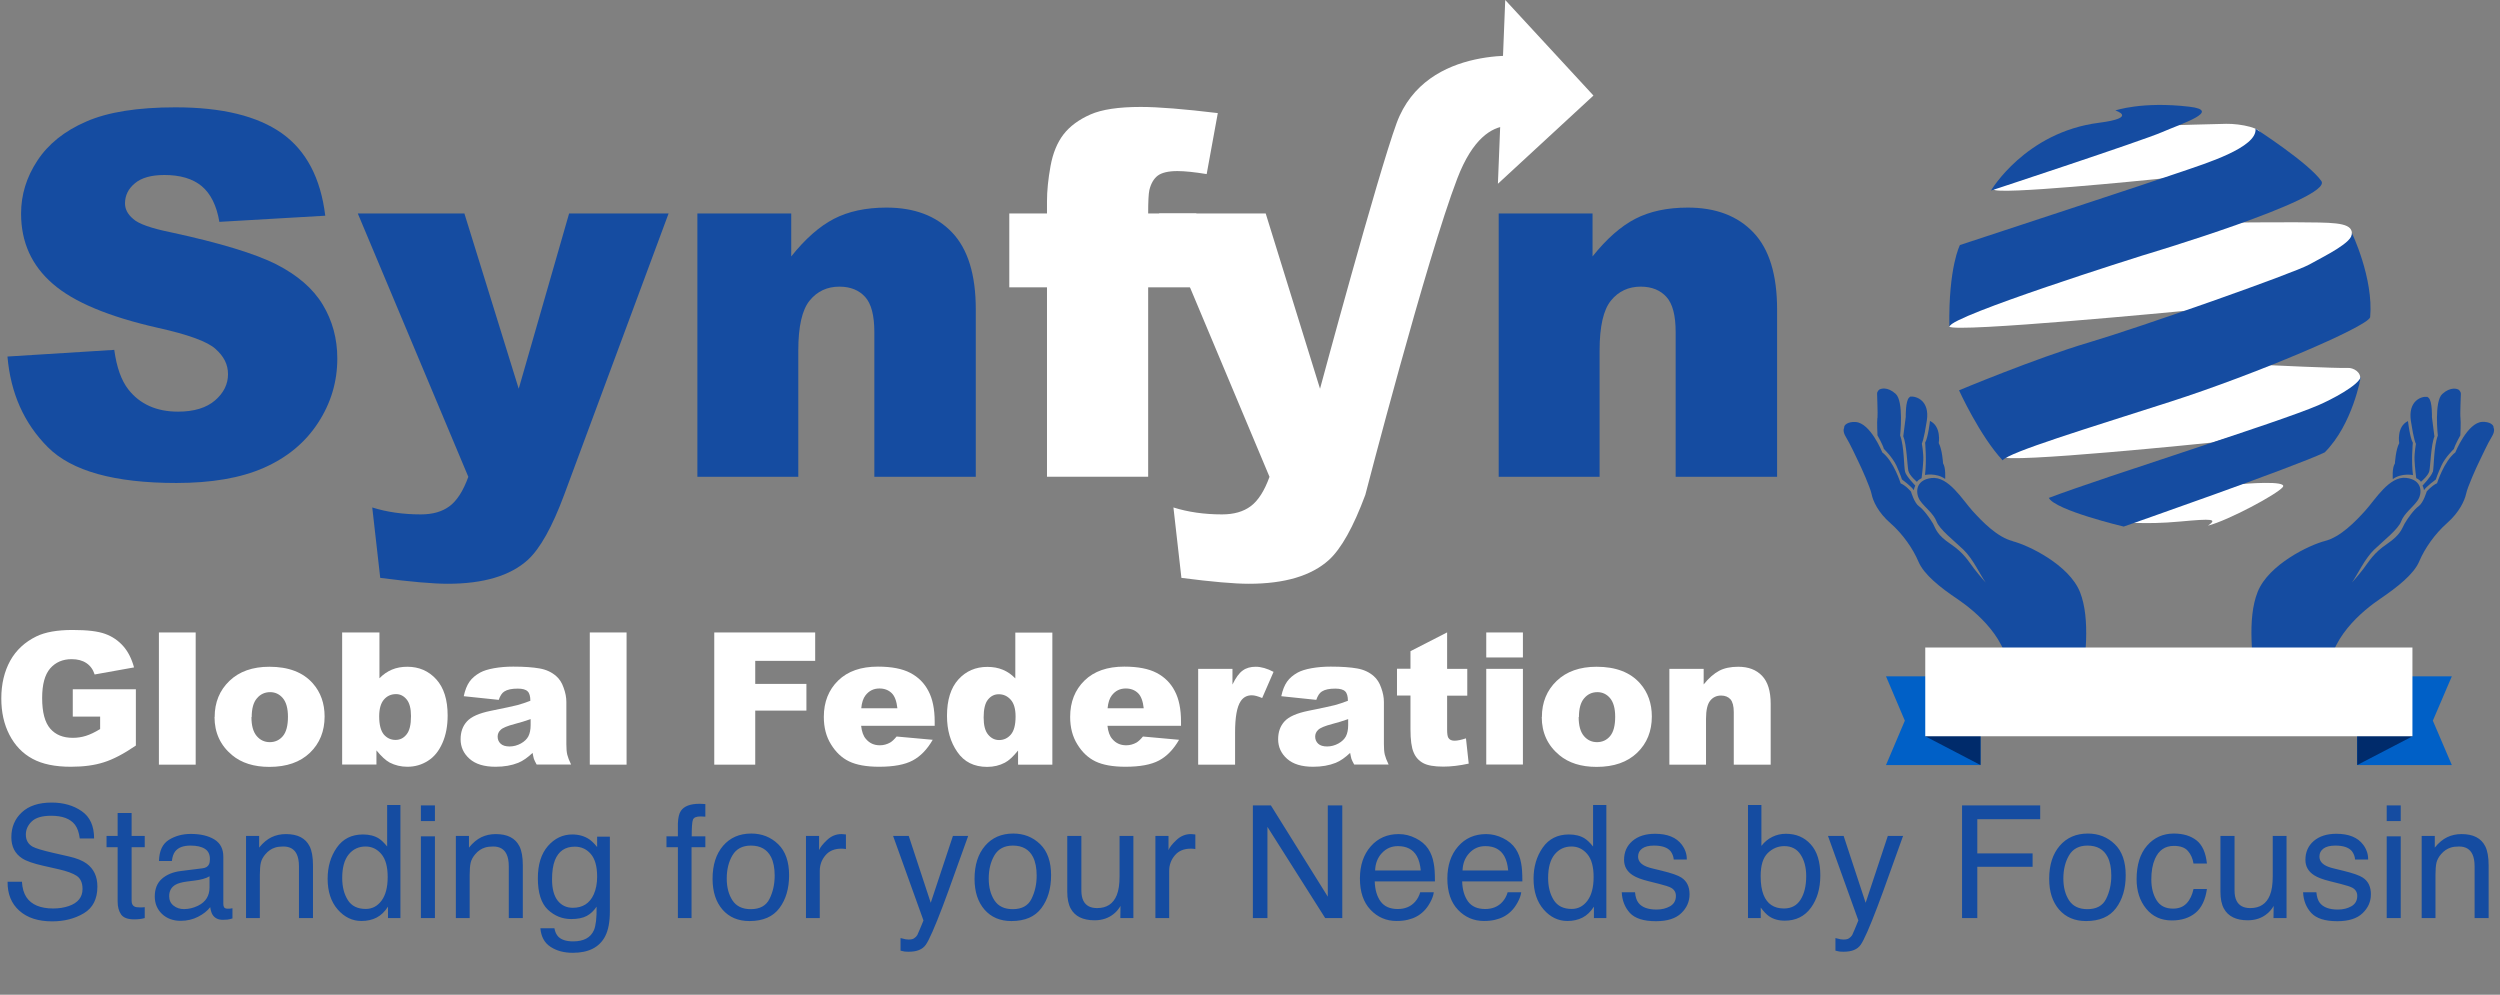 <svg width="191" height="76" viewBox="0 0 191 76" fill="none" xmlns="http://www.w3.org/2000/svg">
<rect x="0" y="0" width="191" height="76" fill="#808080" stroke="none"/>
<g clip-path="url(#clip0_24_1580)">
<path d="M1.676 67.363C1.703 67.851 1.818 68.248 2.021 68.552C2.408 69.123 3.09 69.408 4.066 69.408C4.504 69.408 4.902 69.345 5.262 69.22C5.957 68.978 6.305 68.544 6.305 67.919C6.305 67.451 6.158 67.117 5.865 66.918C5.568 66.722 5.104 66.552 4.471 66.408L3.305 66.144C2.543 65.972 2.004 65.783 1.688 65.576C1.141 65.216 0.867 64.679 0.867 63.964C0.867 63.191 1.135 62.556 1.67 62.06C2.205 61.564 2.963 61.316 3.943 61.316C4.846 61.316 5.611 61.535 6.24 61.972C6.873 62.406 7.189 63.101 7.189 64.058H6.094C6.035 63.597 5.91 63.244 5.719 62.998C5.363 62.548 4.76 62.324 3.908 62.324C3.221 62.324 2.727 62.468 2.426 62.757C2.125 63.046 1.975 63.382 1.975 63.765C1.975 64.187 2.15 64.496 2.502 64.691C2.732 64.816 3.254 64.972 4.066 65.16L5.273 65.435C5.855 65.568 6.305 65.749 6.621 65.98C7.168 66.382 7.441 66.966 7.441 67.732C7.441 68.685 7.094 69.367 6.398 69.777C5.707 70.187 4.902 70.392 3.984 70.392C2.914 70.392 2.076 70.119 1.471 69.572C0.865 69.029 0.568 68.293 0.58 67.363H1.676ZM8.988 62.113H10.055V63.865H11.057V64.726H10.055V68.822C10.055 69.04 10.129 69.187 10.277 69.261C10.359 69.304 10.496 69.326 10.688 69.326C10.738 69.326 10.793 69.326 10.852 69.326C10.91 69.322 10.979 69.316 11.057 69.308V70.14C10.935 70.175 10.809 70.201 10.676 70.216C10.547 70.232 10.406 70.24 10.254 70.24C9.762 70.24 9.428 70.115 9.252 69.865C9.076 69.611 8.988 69.283 8.988 68.88V64.726H8.139V63.865H8.988V62.113ZM12.926 68.47C12.926 68.775 13.037 69.015 13.26 69.191C13.482 69.367 13.746 69.455 14.051 69.455C14.422 69.455 14.781 69.369 15.129 69.197C15.715 68.912 16.008 68.445 16.008 67.796V66.947C15.879 67.029 15.713 67.097 15.51 67.152C15.307 67.207 15.107 67.246 14.912 67.269L14.273 67.351C13.891 67.402 13.604 67.482 13.412 67.591C13.088 67.775 12.926 68.068 12.926 68.47ZM15.48 66.337C15.723 66.306 15.885 66.205 15.967 66.033C16.014 65.939 16.037 65.804 16.037 65.628C16.037 65.269 15.908 65.009 15.65 64.849C15.396 64.685 15.031 64.603 14.555 64.603C14.004 64.603 13.613 64.751 13.383 65.048C13.254 65.212 13.17 65.457 13.131 65.781H12.146C12.166 65.007 12.416 64.47 12.896 64.169C13.381 63.865 13.941 63.712 14.578 63.712C15.316 63.712 15.916 63.853 16.377 64.134C16.834 64.415 17.062 64.853 17.062 65.447V69.062C17.062 69.171 17.084 69.259 17.127 69.326C17.174 69.392 17.27 69.425 17.414 69.425C17.461 69.425 17.514 69.423 17.572 69.419C17.631 69.412 17.693 69.402 17.76 69.39V70.169C17.596 70.216 17.471 70.246 17.385 70.257C17.299 70.269 17.182 70.275 17.033 70.275C16.67 70.275 16.406 70.146 16.242 69.888C16.156 69.751 16.096 69.558 16.061 69.308C15.846 69.589 15.537 69.834 15.135 70.04C14.732 70.248 14.289 70.351 13.805 70.351C13.223 70.351 12.746 70.175 12.375 69.824C12.008 69.468 11.824 69.025 11.824 68.494C11.824 67.912 12.006 67.46 12.369 67.14C12.732 66.82 13.209 66.623 13.799 66.548L15.48 66.337ZM18.797 63.865H19.799V64.755C20.096 64.388 20.41 64.124 20.742 63.964C21.074 63.804 21.443 63.724 21.85 63.724C22.74 63.724 23.342 64.035 23.654 64.656C23.826 64.996 23.912 65.482 23.912 66.115V70.14H22.84V66.185C22.84 65.802 22.783 65.494 22.67 65.259C22.482 64.869 22.143 64.673 21.65 64.673C21.4 64.673 21.195 64.699 21.035 64.749C20.746 64.835 20.492 65.007 20.273 65.265C20.098 65.472 19.982 65.687 19.928 65.91C19.877 66.128 19.852 66.443 19.852 66.853V70.14H18.797V63.865ZM26.145 67.076C26.145 67.748 26.287 68.31 26.572 68.763C26.857 69.216 27.314 69.443 27.943 69.443C28.432 69.443 28.832 69.234 29.145 68.816C29.461 68.394 29.619 67.79 29.619 67.005C29.619 66.212 29.457 65.626 29.133 65.248C28.809 64.865 28.408 64.673 27.932 64.673C27.4 64.673 26.969 64.876 26.637 65.283C26.309 65.689 26.145 66.287 26.145 67.076ZM27.732 63.753C28.213 63.753 28.615 63.855 28.939 64.058C29.127 64.175 29.34 64.38 29.578 64.673V61.503H30.592V70.14H29.643V69.267C29.396 69.654 29.105 69.933 28.77 70.105C28.434 70.277 28.049 70.363 27.615 70.363C26.916 70.363 26.311 70.07 25.799 69.484C25.287 68.894 25.031 68.111 25.031 67.134C25.031 66.22 25.264 65.429 25.729 64.761C26.197 64.089 26.865 63.753 27.732 63.753ZM32.156 63.894H33.228V70.14H32.156V63.894ZM32.156 61.533H33.228V62.728H32.156V61.533ZM34.828 63.865H35.83V64.755C36.127 64.388 36.441 64.124 36.773 63.964C37.105 63.804 37.475 63.724 37.881 63.724C38.772 63.724 39.373 64.035 39.685 64.656C39.857 64.996 39.943 65.482 39.943 66.115V70.14H38.871V66.185C38.871 65.802 38.815 65.494 38.701 65.259C38.514 64.869 38.174 64.673 37.682 64.673C37.432 64.673 37.227 64.699 37.066 64.749C36.777 64.835 36.523 65.007 36.305 65.265C36.129 65.472 36.014 65.687 35.959 65.91C35.908 66.128 35.883 66.443 35.883 66.853V70.14H34.828V63.865ZM43.723 63.753C44.215 63.753 44.645 63.874 45.012 64.117C45.211 64.253 45.414 64.453 45.621 64.714V63.923H46.594V69.63C46.594 70.427 46.477 71.056 46.242 71.517C45.805 72.369 44.978 72.794 43.764 72.794C43.088 72.794 42.52 72.642 42.059 72.337C41.598 72.037 41.34 71.564 41.285 70.919H42.357C42.408 71.201 42.51 71.418 42.662 71.57C42.9 71.804 43.275 71.921 43.787 71.921C44.596 71.921 45.125 71.636 45.375 71.066C45.523 70.73 45.592 70.13 45.58 69.267C45.369 69.587 45.115 69.826 44.818 69.982C44.522 70.138 44.129 70.216 43.641 70.216C42.961 70.216 42.365 69.976 41.853 69.496C41.346 69.011 41.092 68.212 41.092 67.099C41.092 66.048 41.348 65.228 41.859 64.638C42.375 64.048 42.996 63.753 43.723 63.753ZM45.621 66.976C45.621 66.199 45.461 65.623 45.141 65.248C44.82 64.873 44.412 64.685 43.916 64.685C43.174 64.685 42.666 65.033 42.393 65.728C42.248 66.099 42.176 66.585 42.176 67.187C42.176 67.894 42.318 68.433 42.603 68.804C42.893 69.171 43.279 69.355 43.764 69.355C44.522 69.355 45.055 69.013 45.363 68.33C45.535 67.943 45.621 67.492 45.621 66.976ZM51.791 62.91C51.807 62.472 51.883 62.152 52.02 61.949C52.266 61.589 52.74 61.41 53.443 61.41C53.51 61.41 53.578 61.412 53.648 61.416C53.719 61.419 53.799 61.425 53.889 61.433V62.394C53.779 62.386 53.699 62.382 53.648 62.382C53.602 62.378 53.557 62.377 53.514 62.377C53.193 62.377 53.002 62.46 52.94 62.628C52.877 62.792 52.846 63.214 52.846 63.894H53.889V64.726H52.834V70.14H51.791V64.726H50.918V63.894H51.791V62.91ZM57.357 69.46C58.057 69.46 58.535 69.197 58.793 68.669C59.055 68.138 59.185 67.548 59.185 66.9C59.185 66.314 59.092 65.837 58.904 65.47C58.607 64.892 58.096 64.603 57.369 64.603C56.725 64.603 56.256 64.849 55.963 65.341C55.67 65.834 55.523 66.427 55.523 67.123C55.523 67.79 55.67 68.347 55.963 68.793C56.256 69.238 56.721 69.46 57.357 69.46ZM57.398 63.683C58.207 63.683 58.891 63.953 59.449 64.492C60.008 65.031 60.287 65.824 60.287 66.871C60.287 67.882 60.041 68.718 59.549 69.378C59.057 70.039 58.293 70.369 57.258 70.369C56.395 70.369 55.709 70.078 55.201 69.496C54.693 68.91 54.44 68.124 54.44 67.14C54.44 66.085 54.707 65.246 55.242 64.621C55.777 63.996 56.496 63.683 57.398 63.683ZM61.576 63.865H62.578V64.949C62.66 64.738 62.861 64.482 63.182 64.181C63.502 63.877 63.871 63.724 64.289 63.724C64.309 63.724 64.342 63.726 64.389 63.73C64.436 63.734 64.516 63.742 64.629 63.753V64.867C64.566 64.855 64.508 64.847 64.453 64.843C64.402 64.839 64.346 64.837 64.283 64.837C63.752 64.837 63.344 65.009 63.059 65.353C62.773 65.693 62.631 66.085 62.631 66.531V70.14H61.576V63.865ZM72.803 63.865H73.969C73.82 64.267 73.49 65.185 72.978 66.619C72.596 67.697 72.275 68.576 72.018 69.255C71.408 70.857 70.978 71.834 70.728 72.185C70.478 72.537 70.049 72.712 69.439 72.712C69.291 72.712 69.176 72.707 69.094 72.695C69.016 72.683 68.918 72.662 68.801 72.63V71.669C68.984 71.72 69.117 71.751 69.199 71.763C69.281 71.775 69.353 71.781 69.416 71.781C69.611 71.781 69.754 71.748 69.844 71.681C69.938 71.619 70.016 71.54 70.078 71.447C70.098 71.415 70.168 71.255 70.289 70.966C70.41 70.677 70.498 70.462 70.553 70.322L68.232 63.865H69.428L71.109 68.974L72.803 63.865ZM77.373 69.46C78.072 69.46 78.551 69.197 78.809 68.669C79.07 68.138 79.201 67.548 79.201 66.9C79.201 66.314 79.107 65.837 78.92 65.47C78.623 64.892 78.111 64.603 77.385 64.603C76.74 64.603 76.272 64.849 75.978 65.341C75.686 65.834 75.539 66.427 75.539 67.123C75.539 67.79 75.686 68.347 75.978 68.793C76.272 69.238 76.736 69.46 77.373 69.46ZM77.414 63.683C78.223 63.683 78.906 63.953 79.465 64.492C80.023 65.031 80.303 65.824 80.303 66.871C80.303 67.882 80.057 68.718 79.564 69.378C79.072 70.039 78.309 70.369 77.273 70.369C76.41 70.369 75.725 70.078 75.217 69.496C74.709 68.91 74.455 68.124 74.455 67.14C74.455 66.085 74.723 65.246 75.258 64.621C75.793 63.996 76.512 63.683 77.414 63.683ZM82.617 63.865V68.031C82.617 68.351 82.668 68.613 82.769 68.816C82.957 69.191 83.307 69.378 83.818 69.378C84.553 69.378 85.053 69.05 85.318 68.394C85.463 68.043 85.535 67.56 85.535 66.947V63.865H86.59V70.14H85.594L85.606 69.214C85.469 69.453 85.299 69.654 85.096 69.818C84.693 70.146 84.205 70.31 83.631 70.31C82.736 70.31 82.127 70.011 81.803 69.414C81.627 69.093 81.539 68.665 81.539 68.13V63.865H82.617ZM88.272 63.865H89.273V64.949C89.356 64.738 89.557 64.482 89.877 64.181C90.197 63.877 90.566 63.724 90.984 63.724C91.004 63.724 91.037 63.726 91.084 63.73C91.131 63.734 91.211 63.742 91.324 63.753V64.867C91.262 64.855 91.203 64.847 91.148 64.843C91.098 64.839 91.041 64.837 90.978 64.837C90.447 64.837 90.039 65.009 89.754 65.353C89.469 65.693 89.326 66.085 89.326 66.531V70.14H88.272V63.865ZM95.719 61.533H97.096L101.443 68.505V61.533H102.551V70.14H101.244L96.832 63.173V70.14H95.719V61.533ZM106.863 63.724C107.309 63.724 107.74 63.83 108.158 64.04C108.576 64.248 108.895 64.517 109.113 64.849C109.324 65.165 109.465 65.535 109.535 65.957C109.598 66.246 109.629 66.707 109.629 67.339H105.029C105.049 67.976 105.199 68.488 105.48 68.874C105.762 69.257 106.197 69.449 106.787 69.449C107.338 69.449 107.777 69.267 108.105 68.904C108.293 68.693 108.426 68.449 108.504 68.171H109.541C109.514 68.402 109.422 68.66 109.266 68.945C109.113 69.226 108.941 69.457 108.75 69.636C108.43 69.949 108.033 70.16 107.561 70.269C107.307 70.332 107.02 70.363 106.699 70.363C105.918 70.363 105.256 70.08 104.713 69.513C104.17 68.943 103.898 68.146 103.898 67.123C103.898 66.115 104.172 65.296 104.719 64.668C105.266 64.039 105.98 63.724 106.863 63.724ZM108.545 66.501C108.502 66.044 108.402 65.679 108.246 65.406C107.957 64.898 107.475 64.644 106.799 64.644C106.314 64.644 105.908 64.82 105.58 65.171C105.252 65.519 105.078 65.962 105.059 66.501H108.545ZM113.543 63.724C113.988 63.724 114.42 63.83 114.838 64.04C115.256 64.248 115.574 64.517 115.793 64.849C116.004 65.165 116.145 65.535 116.215 65.957C116.277 66.246 116.309 66.707 116.309 67.339H111.709C111.729 67.976 111.879 68.488 112.16 68.874C112.441 69.257 112.877 69.449 113.467 69.449C114.018 69.449 114.457 69.267 114.785 68.904C114.973 68.693 115.105 68.449 115.184 68.171H116.221C116.193 68.402 116.102 68.66 115.945 68.945C115.793 69.226 115.621 69.457 115.43 69.636C115.109 69.949 114.713 70.16 114.24 70.269C113.986 70.332 113.699 70.363 113.379 70.363C112.598 70.363 111.936 70.08 111.393 69.513C110.85 68.943 110.578 68.146 110.578 67.123C110.578 66.115 110.852 65.296 111.398 64.668C111.945 64.039 112.66 63.724 113.543 63.724ZM115.225 66.501C115.182 66.044 115.082 65.679 114.926 65.406C114.637 64.898 114.154 64.644 113.479 64.644C112.994 64.644 112.588 64.82 112.26 65.171C111.932 65.519 111.758 65.962 111.738 66.501H115.225ZM118.277 67.076C118.277 67.748 118.42 68.31 118.705 68.763C118.99 69.216 119.447 69.443 120.076 69.443C120.564 69.443 120.965 69.234 121.277 68.816C121.594 68.394 121.752 67.79 121.752 67.005C121.752 66.212 121.59 65.626 121.266 65.248C120.941 64.865 120.541 64.673 120.064 64.673C119.533 64.673 119.102 64.876 118.77 65.283C118.441 65.689 118.277 66.287 118.277 67.076ZM119.865 63.753C120.346 63.753 120.748 63.855 121.072 64.058C121.26 64.175 121.473 64.38 121.711 64.673V61.503H122.725V70.14H121.775V69.267C121.529 69.654 121.238 69.933 120.902 70.105C120.566 70.277 120.182 70.363 119.748 70.363C119.049 70.363 118.443 70.07 117.932 69.484C117.42 68.894 117.164 68.111 117.164 67.134C117.164 66.22 117.396 65.429 117.861 64.761C118.33 64.089 118.998 63.753 119.865 63.753ZM124.916 68.171C124.947 68.523 125.035 68.793 125.18 68.98C125.445 69.32 125.906 69.49 126.562 69.49C126.953 69.49 127.297 69.406 127.594 69.238C127.891 69.066 128.039 68.802 128.039 68.447C128.039 68.177 127.92 67.972 127.682 67.832C127.529 67.746 127.229 67.646 126.779 67.533L125.941 67.322C125.406 67.189 125.012 67.04 124.758 66.876C124.305 66.591 124.078 66.197 124.078 65.693C124.078 65.099 124.291 64.619 124.717 64.251C125.146 63.884 125.723 63.701 126.445 63.701C127.391 63.701 128.072 63.978 128.49 64.533C128.752 64.884 128.879 65.263 128.871 65.669H127.875C127.855 65.431 127.771 65.214 127.623 65.019C127.381 64.742 126.961 64.603 126.363 64.603C125.965 64.603 125.662 64.679 125.455 64.832C125.252 64.984 125.15 65.185 125.15 65.435C125.15 65.709 125.285 65.927 125.555 66.091C125.711 66.189 125.941 66.275 126.246 66.349L126.943 66.519C127.701 66.703 128.209 66.88 128.467 67.052C128.877 67.322 129.082 67.746 129.082 68.324C129.082 68.882 128.869 69.365 128.443 69.771C128.021 70.177 127.377 70.38 126.51 70.38C125.576 70.38 124.914 70.169 124.523 69.748C124.137 69.322 123.93 68.796 123.902 68.171H124.916ZM133.547 61.503H134.572V64.626C134.803 64.326 135.078 64.097 135.398 63.941C135.719 63.781 136.066 63.701 136.441 63.701C137.223 63.701 137.855 63.97 138.34 64.509C138.828 65.044 139.072 65.835 139.072 66.882C139.072 67.874 138.832 68.699 138.352 69.355C137.871 70.011 137.205 70.339 136.354 70.339C135.877 70.339 135.475 70.224 135.146 69.994C134.951 69.857 134.742 69.638 134.52 69.337V70.14H133.547V61.503ZM136.289 69.408C136.859 69.408 137.285 69.181 137.566 68.728C137.852 68.275 137.994 67.677 137.994 66.935C137.994 66.275 137.852 65.728 137.566 65.294C137.285 64.861 136.869 64.644 136.318 64.644C135.838 64.644 135.416 64.822 135.053 65.177C134.693 65.533 134.514 66.119 134.514 66.935C134.514 67.525 134.588 68.003 134.736 68.371C135.014 69.062 135.531 69.408 136.289 69.408ZM144.229 63.865H145.395C145.246 64.267 144.916 65.185 144.404 66.619C144.021 67.697 143.701 68.576 143.443 69.255C142.834 70.857 142.404 71.834 142.154 72.185C141.904 72.537 141.475 72.712 140.865 72.712C140.717 72.712 140.602 72.707 140.52 72.695C140.441 72.683 140.344 72.662 140.227 72.63V71.669C140.41 71.72 140.543 71.751 140.625 71.763C140.707 71.775 140.779 71.781 140.842 71.781C141.037 71.781 141.18 71.748 141.27 71.681C141.363 71.619 141.441 71.54 141.504 71.447C141.523 71.415 141.594 71.255 141.715 70.966C141.836 70.677 141.924 70.462 141.979 70.322L139.658 63.865H140.854L142.535 68.974L144.229 63.865ZM149.9 61.533H155.871V62.587H151.066V65.201H155.291V66.226H151.066V70.14H149.9V61.533ZM159.475 69.46C160.174 69.46 160.652 69.197 160.91 68.669C161.172 68.138 161.303 67.548 161.303 66.9C161.303 66.314 161.209 65.837 161.021 65.47C160.725 64.892 160.213 64.603 159.486 64.603C158.842 64.603 158.373 64.849 158.08 65.341C157.787 65.834 157.641 66.427 157.641 67.123C157.641 67.79 157.787 68.347 158.08 68.793C158.373 69.238 158.838 69.46 159.475 69.46ZM159.516 63.683C160.324 63.683 161.008 63.953 161.566 64.492C162.125 65.031 162.404 65.824 162.404 66.871C162.404 67.882 162.158 68.718 161.666 69.378C161.174 70.039 160.41 70.369 159.375 70.369C158.512 70.369 157.826 70.078 157.318 69.496C156.811 68.91 156.557 68.124 156.557 67.14C156.557 66.085 156.824 65.246 157.359 64.621C157.895 63.996 158.613 63.683 159.516 63.683ZM166.084 63.683C166.791 63.683 167.365 63.855 167.807 64.199C168.252 64.543 168.52 65.134 168.609 65.974H167.584C167.521 65.587 167.379 65.267 167.156 65.013C166.934 64.755 166.576 64.626 166.084 64.626C165.412 64.626 164.932 64.955 164.643 65.611C164.455 66.037 164.361 66.562 164.361 67.187C164.361 67.816 164.494 68.345 164.76 68.775C165.025 69.205 165.443 69.419 166.014 69.419C166.451 69.419 166.797 69.287 167.051 69.021C167.309 68.751 167.486 68.384 167.584 67.919H168.609C168.492 68.751 168.199 69.361 167.73 69.748C167.262 70.13 166.662 70.322 165.932 70.322C165.111 70.322 164.457 70.023 163.969 69.425C163.48 68.824 163.236 68.074 163.236 67.175C163.236 66.074 163.504 65.216 164.039 64.603C164.574 63.99 165.256 63.683 166.084 63.683ZM170.719 63.865V68.031C170.719 68.351 170.77 68.613 170.871 68.816C171.059 69.191 171.408 69.378 171.92 69.378C172.654 69.378 173.154 69.05 173.42 68.394C173.564 68.043 173.637 67.56 173.637 66.947V63.865H174.691V70.14H173.695L173.707 69.214C173.57 69.453 173.4 69.654 173.197 69.818C172.795 70.146 172.307 70.31 171.732 70.31C170.838 70.31 170.229 70.011 169.904 69.414C169.729 69.093 169.641 68.665 169.641 68.13V63.865H170.719ZM176.971 68.171C177.002 68.523 177.09 68.793 177.234 68.98C177.5 69.32 177.961 69.49 178.617 69.49C179.008 69.49 179.352 69.406 179.648 69.238C179.945 69.066 180.094 68.802 180.094 68.447C180.094 68.177 179.975 67.972 179.736 67.832C179.584 67.746 179.283 67.646 178.834 67.533L177.996 67.322C177.461 67.189 177.066 67.04 176.812 66.876C176.359 66.591 176.133 66.197 176.133 65.693C176.133 65.099 176.346 64.619 176.771 64.251C177.201 63.884 177.777 63.701 178.5 63.701C179.445 63.701 180.127 63.978 180.545 64.533C180.807 64.884 180.934 65.263 180.926 65.669H179.93C179.91 65.431 179.826 65.214 179.678 65.019C179.436 64.742 179.016 64.603 178.418 64.603C178.02 64.603 177.717 64.679 177.51 64.832C177.307 64.984 177.205 65.185 177.205 65.435C177.205 65.709 177.34 65.927 177.609 66.091C177.766 66.189 177.996 66.275 178.301 66.349L178.998 66.519C179.756 66.703 180.264 66.88 180.521 67.052C180.932 67.322 181.137 67.746 181.137 68.324C181.137 68.882 180.924 69.365 180.498 69.771C180.076 70.177 179.432 70.38 178.564 70.38C177.631 70.38 176.969 70.169 176.578 69.748C176.191 69.322 175.984 68.796 175.957 68.171H176.971ZM182.344 63.894H183.416V70.14H182.344V63.894ZM182.344 61.533H183.416V62.728H182.344V61.533ZM185.016 63.865H186.018V64.755C186.314 64.388 186.629 64.124 186.961 63.964C187.293 63.804 187.662 63.724 188.068 63.724C188.959 63.724 189.561 64.035 189.873 64.656C190.045 64.996 190.131 65.482 190.131 66.115V70.14H189.059V66.185C189.059 65.802 189.002 65.494 188.889 65.259C188.701 64.869 188.361 64.673 187.869 64.673C187.619 64.673 187.414 64.699 187.254 64.749C186.965 64.835 186.711 65.007 186.492 65.265C186.316 65.472 186.201 65.687 186.146 65.91C186.096 66.128 186.07 66.443 186.07 66.853V70.14H185.016V63.865ZM193.91 63.753C194.402 63.753 194.832 63.874 195.199 64.117C195.398 64.253 195.602 64.453 195.809 64.714V63.923H196.781V69.63C196.781 70.427 196.664 71.056 196.43 71.517C195.992 72.369 195.166 72.794 193.951 72.794C193.275 72.794 192.707 72.642 192.246 72.337C191.785 72.037 191.527 71.564 191.473 70.919H192.545C192.596 71.201 192.697 71.418 192.85 71.57C193.088 71.804 193.463 71.921 193.975 71.921C194.783 71.921 195.312 71.636 195.562 71.066C195.711 70.73 195.779 70.13 195.768 69.267C195.557 69.587 195.303 69.826 195.006 69.982C194.709 70.138 194.316 70.216 193.828 70.216C193.148 70.216 192.553 69.976 192.041 69.496C191.533 69.011 191.279 68.212 191.279 67.099C191.279 66.048 191.535 65.228 192.047 64.638C192.562 64.048 193.184 63.753 193.91 63.753ZM195.809 66.976C195.809 66.199 195.648 65.623 195.328 65.248C195.008 64.873 194.6 64.685 194.104 64.685C193.361 64.685 192.854 65.033 192.58 65.728C192.436 66.099 192.363 66.585 192.363 67.187C192.363 67.894 192.506 68.433 192.791 68.804C193.08 69.171 193.467 69.355 193.951 69.355C194.709 69.355 195.242 69.013 195.551 68.33C195.723 67.943 195.809 67.492 195.809 66.976ZM205.635 63.865H206.801C206.652 64.267 206.322 65.185 205.811 66.619C205.428 67.697 205.107 68.576 204.85 69.255C204.24 70.857 203.811 71.834 203.561 72.185C203.311 72.537 202.881 72.712 202.271 72.712C202.123 72.712 202.008 72.707 201.926 72.695C201.848 72.683 201.75 72.662 201.633 72.63V71.669C201.816 71.72 201.949 71.751 202.031 71.763C202.113 71.775 202.186 71.781 202.248 71.781C202.443 71.781 202.586 71.748 202.676 71.681C202.77 71.619 202.848 71.54 202.91 71.447C202.93 71.415 203 71.255 203.121 70.966C203.242 70.677 203.33 70.462 203.385 70.322L201.064 63.865H202.26L203.941 68.974L205.635 63.865ZM210.205 69.46C210.904 69.46 211.383 69.197 211.641 68.669C211.902 68.138 212.033 67.548 212.033 66.9C212.033 66.314 211.939 65.837 211.752 65.47C211.455 64.892 210.943 64.603 210.217 64.603C209.572 64.603 209.104 64.849 208.811 65.341C208.518 65.834 208.371 66.427 208.371 67.123C208.371 67.79 208.518 68.347 208.811 68.793C209.104 69.238 209.568 69.46 210.205 69.46ZM210.246 63.683C211.055 63.683 211.738 63.953 212.297 64.492C212.855 65.031 213.135 65.824 213.135 66.871C213.135 67.882 212.889 68.718 212.396 69.378C211.904 70.039 211.141 70.369 210.105 70.369C209.242 70.369 208.557 70.078 208.049 69.496C207.541 68.91 207.287 68.124 207.287 67.14C207.287 66.085 207.555 65.246 208.09 64.621C208.625 63.996 209.344 63.683 210.246 63.683ZM215.449 63.865V68.031C215.449 68.351 215.5 68.613 215.602 68.816C215.789 69.191 216.139 69.378 216.65 69.378C217.385 69.378 217.885 69.05 218.15 68.394C218.295 68.043 218.367 67.56 218.367 66.947V63.865H219.422V70.14H218.426L218.438 69.214C218.301 69.453 218.131 69.654 217.928 69.818C217.525 70.146 217.037 70.31 216.463 70.31C215.568 70.31 214.959 70.011 214.635 69.414C214.459 69.093 214.371 68.665 214.371 68.13V63.865H215.449ZM221.104 63.865H222.105V64.949C222.188 64.738 222.389 64.482 222.709 64.181C223.029 63.877 223.398 63.724 223.816 63.724C223.836 63.724 223.869 63.726 223.916 63.73C223.963 63.734 224.043 63.742 224.156 63.753V64.867C224.094 64.855 224.035 64.847 223.98 64.843C223.93 64.839 223.873 64.837 223.811 64.837C223.279 64.837 222.871 65.009 222.586 65.353C222.301 65.693 222.158 66.085 222.158 66.531V70.14H221.104V63.865ZM228.551 61.533H229.928L234.275 68.505V61.533H235.383V70.14H234.076L229.664 63.173V70.14H228.551V61.533ZM239.695 63.724C240.141 63.724 240.572 63.83 240.99 64.04C241.408 64.248 241.727 64.517 241.945 64.849C242.156 65.165 242.297 65.535 242.367 65.957C242.43 66.246 242.461 66.707 242.461 67.339H237.861C237.881 67.976 238.031 68.488 238.312 68.874C238.594 69.257 239.029 69.449 239.619 69.449C240.17 69.449 240.609 69.267 240.938 68.904C241.125 68.693 241.258 68.449 241.336 68.171H242.373C242.346 68.402 242.254 68.66 242.098 68.945C241.945 69.226 241.773 69.457 241.582 69.636C241.262 69.949 240.865 70.16 240.393 70.269C240.139 70.332 239.852 70.363 239.531 70.363C238.75 70.363 238.088 70.08 237.545 69.513C237.002 68.943 236.73 68.146 236.73 67.123C236.73 66.115 237.004 65.296 237.551 64.668C238.098 64.039 238.812 63.724 239.695 63.724ZM241.377 66.501C241.334 66.044 241.234 65.679 241.078 65.406C240.789 64.898 240.307 64.644 239.631 64.644C239.146 64.644 238.74 64.82 238.412 65.171C238.084 65.519 237.91 65.962 237.891 66.501H241.377ZM246.375 63.724C246.82 63.724 247.252 63.83 247.67 64.04C248.088 64.248 248.406 64.517 248.625 64.849C248.836 65.165 248.977 65.535 249.047 65.957C249.109 66.246 249.141 66.707 249.141 67.339H244.541C244.561 67.976 244.711 68.488 244.992 68.874C245.273 69.257 245.709 69.449 246.299 69.449C246.85 69.449 247.289 69.267 247.617 68.904C247.805 68.693 247.938 68.449 248.016 68.171H249.053C249.025 68.402 248.934 68.66 248.777 68.945C248.625 69.226 248.453 69.457 248.262 69.636C247.941 69.949 247.545 70.16 247.072 70.269C246.818 70.332 246.531 70.363 246.211 70.363C245.43 70.363 244.768 70.08 244.225 69.513C243.682 68.943 243.41 68.146 243.41 67.123C243.41 66.115 243.684 65.296 244.23 64.668C244.777 64.039 245.492 63.724 246.375 63.724ZM248.057 66.501C248.014 66.044 247.914 65.679 247.758 65.406C247.469 64.898 246.986 64.644 246.311 64.644C245.826 64.644 245.42 64.82 245.092 65.171C244.764 65.519 244.59 65.962 244.57 66.501H248.057ZM251.109 67.076C251.109 67.748 251.252 68.31 251.537 68.763C251.822 69.216 252.279 69.443 252.908 69.443C253.396 69.443 253.797 69.234 254.109 68.816C254.426 68.394 254.584 67.79 254.584 67.005C254.584 66.212 254.422 65.626 254.098 65.248C253.773 64.865 253.373 64.673 252.896 64.673C252.365 64.673 251.934 64.876 251.602 65.283C251.273 65.689 251.109 66.287 251.109 67.076ZM252.697 63.753C253.178 63.753 253.58 63.855 253.904 64.058C254.092 64.175 254.305 64.38 254.543 64.673V61.503H255.557V70.14H254.607V69.267C254.361 69.654 254.07 69.933 253.734 70.105C253.398 70.277 253.014 70.363 252.58 70.363C251.881 70.363 251.275 70.07 250.764 69.484C250.252 68.894 249.996 68.111 249.996 67.134C249.996 66.22 250.229 65.429 250.693 64.761C251.162 64.089 251.83 63.753 252.697 63.753ZM257.748 68.171C257.779 68.523 257.867 68.793 258.012 68.98C258.277 69.32 258.738 69.49 259.395 69.49C259.785 69.49 260.129 69.406 260.426 69.238C260.723 69.066 260.871 68.802 260.871 68.447C260.871 68.177 260.752 67.972 260.514 67.832C260.361 67.746 260.061 67.646 259.611 67.533L258.773 67.322C258.238 67.189 257.844 67.04 257.59 66.876C257.137 66.591 256.91 66.197 256.91 65.693C256.91 65.099 257.123 64.619 257.549 64.251C257.979 63.884 258.555 63.701 259.277 63.701C260.223 63.701 260.904 63.978 261.322 64.533C261.584 64.884 261.711 65.263 261.703 65.669H260.707C260.688 65.431 260.604 65.214 260.455 65.019C260.213 64.742 259.793 64.603 259.195 64.603C258.797 64.603 258.494 64.679 258.287 64.832C258.084 64.984 257.982 65.185 257.982 65.435C257.982 65.709 258.117 65.927 258.387 66.091C258.543 66.189 258.773 66.275 259.078 66.349L259.775 66.519C260.533 66.703 261.041 66.88 261.299 67.052C261.709 67.322 261.914 67.746 261.914 68.324C261.914 68.882 261.701 69.365 261.275 69.771C260.854 70.177 260.209 70.38 259.342 70.38C258.408 70.38 257.746 70.169 257.355 69.748C256.969 69.322 256.762 68.796 256.734 68.171H257.748Z" fill="#154CA1"/>
<path d="M88.57 16.31H96.7L100.85 29.7C100.85 29.7 105.25 13.37 106.7 9.41C108.97 3.23 116.98 4.32 116.98 4.32L117.13 10.2C117.13 10.2 113.69 7.51 111.34 13.63C108.99 19.75 104.31 37.81 104.31 37.81C103.4 40.26 102.47 41.92 101.53 42.78C100.19 43.99 98.15 44.6 95.41 44.6C94.3 44.6 92.58 44.45 90.26 44.15L89.65 38.77C90.76 39.12 92 39.3 93.36 39.3C94.27 39.3 95 39.09 95.56 38.67C96.12 38.25 96.6 37.51 96.99 36.43L88.55 16.32L88.57 16.31Z" fill="white"/>
<path d="M115 0L121.74 7.3L114.44 14.04" fill="white"/>
<path d="M0.57 27.24L8.73 26.73C8.91 28.06 9.27 29.07 9.81 29.76C10.69 30.88 11.96 31.45 13.6 31.45C14.82 31.45 15.77 31.16 16.43 30.59C17.09 30.02 17.42 29.35 17.42 28.59C17.42 27.83 17.1 27.23 16.47 26.66C15.84 26.09 14.37 25.56 12.08 25.05C8.32 24.2 5.63 23.08 4.03 21.68C2.41 20.28 1.61 18.49 1.61 16.32C1.61 14.89 2.02 13.54 2.85 12.28C3.68 11.01 4.92 10.01 6.58 9.29C8.24 8.56 10.52 8.2 13.41 8.2C16.96 8.2 19.66 8.86 21.53 10.18C23.39 11.5 24.5 13.6 24.85 16.48L16.76 16.95C16.55 15.7 16.09 14.79 15.41 14.22C14.72 13.65 13.77 13.37 12.56 13.37C11.56 13.37 10.81 13.58 10.31 14C9.8 14.42 9.55 14.94 9.55 15.54C9.55 15.98 9.76 16.38 10.18 16.73C10.58 17.1 11.54 17.44 13.06 17.75C16.81 18.56 19.5 19.38 21.12 20.2C22.74 21.03 23.92 22.05 24.66 23.28C25.4 24.51 25.77 25.88 25.77 27.39C25.77 29.17 25.28 30.81 24.29 32.32C23.31 33.82 21.93 34.96 20.16 35.74C18.39 36.52 16.16 36.9 13.47 36.9C8.75 36.9 5.48 35.99 3.66 34.17C1.84 32.35 0.81 30.04 0.57 27.24Z" fill="#154CA1"/>
<path d="M27.35 16.31H35.48L39.63 29.7L43.48 16.31H51.08L43.1 37.81C42.19 40.26 41.26 41.92 40.32 42.78C38.98 43.99 36.94 44.6 34.2 44.6C33.09 44.6 31.37 44.45 29.05 44.15L28.44 38.77C29.55 39.12 30.79 39.3 32.15 39.3C33.06 39.3 33.79 39.09 34.35 38.67C34.91 38.25 35.39 37.51 35.78 36.43L27.34 16.32L27.35 16.31Z" fill="#154CA1"/>
<path d="M53.27 16.31H60.45V19.59C61.52 18.25 62.61 17.29 63.71 16.72C64.81 16.15 66.15 15.86 67.73 15.86C69.86 15.86 71.53 16.49 72.74 17.76C73.95 19.03 74.55 20.99 74.55 23.64V36.43H66.8V25.37C66.8 24.11 66.57 23.21 66.1 22.69C65.63 22.17 64.98 21.9 64.13 21.9C63.2 21.9 62.44 22.25 61.86 22.96C61.28 23.67 60.99 24.94 60.99 26.77V36.43H53.28V16.31H53.27Z" fill="#154CA1"/>
<path d="M87.72 16.31H91.4V21.95H87.72V36.42H79.99V21.95H77.11V16.31H79.99V15.4C79.99 14.58 80.08 13.68 80.26 12.69C80.44 11.7 80.77 10.9 81.25 10.27C81.74 9.64 82.42 9.14 83.3 8.75C84.18 8.36 85.46 8.17 87.15 8.17C88.5 8.17 90.46 8.33 93.04 8.64L92.19 13.3C91.27 13.15 90.52 13.07 89.95 13.07C89.26 13.07 88.76 13.19 88.45 13.42C88.15 13.65 87.93 14.02 87.81 14.53C87.75 14.81 87.72 15.4 87.72 16.29V16.31Z" fill="white"/>
<path d="M114.49 16.31H121.67V19.59C122.74 18.25 123.83 17.29 124.93 16.72C126.03 16.15 127.37 15.86 128.95 15.86C131.08 15.86 132.75 16.49 133.96 17.76C135.17 19.03 135.77 20.99 135.77 23.64V36.43H128.02V25.37C128.02 24.11 127.79 23.21 127.32 22.69C126.85 22.17 126.2 21.9 125.35 21.9C124.42 21.9 123.66 22.25 123.08 22.96C122.5 23.67 122.21 24.94 122.21 26.77V36.43H114.5V16.31H114.49Z" fill="#154CA1"/>
<path d="M5.56 54.76V52.66H10.38V56.96C9.46 57.59 8.64 58.02 7.93 58.24C7.22 58.47 6.38 58.58 5.41 58.58C4.21 58.58 3.23 58.38 2.48 57.97C1.72 57.56 1.14 56.95 0.72 56.14C0.3 55.33 0.1 54.4 0.1 53.36C0.1 52.26 0.33 51.3 0.78 50.48C1.23 49.67 1.9 49.05 2.78 48.62C3.46 48.29 4.38 48.13 5.54 48.13C6.7 48.13 7.49 48.23 8.04 48.43C8.59 48.63 9.05 48.95 9.42 49.37C9.79 49.79 10.06 50.33 10.24 50.99L7.23 51.53C7.11 51.15 6.9 50.86 6.6 50.66C6.3 50.46 5.93 50.36 5.47 50.36C4.79 50.36 4.24 50.6 3.83 51.07C3.42 51.55 3.22 52.3 3.22 53.33C3.22 54.42 3.43 55.2 3.84 55.67C4.25 56.14 4.82 56.37 5.56 56.37C5.91 56.37 6.24 56.32 6.56 56.22C6.88 56.12 7.24 55.95 7.65 55.7V54.75H5.56V54.76Z" fill="white"/>
<path d="M12.14 48.32H14.95V58.42H12.14V48.32Z" fill="white"/>
<path d="M16.4 54.78C16.4 53.66 16.78 52.74 17.53 52.02C18.28 51.3 19.3 50.94 20.58 50.94C22.04 50.94 23.15 51.36 23.9 52.21C24.5 52.89 24.8 53.74 24.8 54.74C24.8 55.86 24.43 56.79 23.68 57.51C22.93 58.23 21.9 58.59 20.58 58.59C19.4 58.59 18.45 58.29 17.73 57.69C16.84 56.95 16.39 55.98 16.39 54.78H16.4ZM19.21 54.78C19.21 55.43 19.34 55.91 19.61 56.23C19.87 56.54 20.21 56.7 20.61 56.7C21.01 56.7 21.35 56.55 21.61 56.24C21.87 55.93 22 55.44 22 54.76C22 54.13 21.87 53.65 21.61 53.34C21.35 53.03 21.02 52.88 20.64 52.88C20.23 52.88 19.89 53.04 19.63 53.35C19.36 53.66 19.23 54.14 19.23 54.79L19.21 54.78Z" fill="white"/>
<path d="M26.16 48.32H28.99V51.82C29.27 51.53 29.59 51.31 29.94 51.16C30.3 51.01 30.69 50.94 31.12 50.94C32.01 50.94 32.75 51.26 33.33 51.9C33.91 52.54 34.2 53.46 34.2 54.66C34.2 55.46 34.07 56.16 33.8 56.77C33.53 57.38 33.17 57.83 32.69 58.13C32.22 58.43 31.7 58.58 31.12 58.58C30.63 58.58 30.18 58.47 29.77 58.26C29.46 58.09 29.13 57.78 28.76 57.33V58.41H26.14V48.31L26.16 48.32ZM28.97 54.74C28.97 55.37 29.09 55.82 29.32 56.11C29.56 56.39 29.86 56.53 30.22 56.53C30.56 56.53 30.84 56.39 31.06 56.11C31.29 55.83 31.4 55.37 31.4 54.71C31.4 54.13 31.29 53.71 31.07 53.44C30.85 53.17 30.58 53.03 30.26 53.03C29.88 53.03 29.57 53.17 29.33 53.45C29.09 53.73 28.97 54.16 28.97 54.73V54.74Z" fill="white"/>
<path d="M38.11 53.47L35.43 53.19C35.53 52.72 35.68 52.35 35.87 52.08C36.06 51.81 36.33 51.58 36.69 51.38C36.95 51.24 37.3 51.13 37.75 51.05C38.2 50.97 38.69 50.93 39.21 50.93C40.05 50.93 40.73 50.98 41.23 51.07C41.74 51.16 42.16 51.36 42.5 51.66C42.74 51.87 42.93 52.16 43.06 52.54C43.2 52.92 43.27 53.28 43.27 53.62V56.85C43.27 57.19 43.29 57.46 43.34 57.66C43.39 57.86 43.48 58.1 43.63 58.41H41C40.89 58.22 40.83 58.08 40.79 57.98C40.76 57.88 40.73 57.73 40.69 57.52C40.32 57.87 39.96 58.13 39.59 58.28C39.09 58.48 38.52 58.58 37.86 58.58C36.99 58.58 36.33 58.38 35.87 57.97C35.42 57.57 35.19 57.07 35.19 56.48C35.19 55.92 35.35 55.47 35.68 55.11C36.01 54.75 36.61 54.49 37.48 54.31C38.53 54.1 39.21 53.95 39.53 53.87C39.84 53.79 40.17 53.67 40.52 53.54C40.52 53.2 40.45 52.95 40.31 52.82C40.17 52.68 39.92 52.61 39.56 52.61C39.1 52.61 38.76 52.68 38.53 52.83C38.35 52.94 38.21 53.16 38.1 53.48L38.11 53.47ZM40.54 54.94C40.15 55.08 39.75 55.2 39.33 55.31C38.76 55.46 38.4 55.61 38.25 55.76C38.09 55.91 38.02 56.08 38.02 56.28C38.02 56.5 38.1 56.68 38.25 56.82C38.4 56.96 38.63 57.03 38.93 57.03C39.23 57.03 39.53 56.95 39.8 56.8C40.07 56.65 40.26 56.46 40.37 56.25C40.48 56.03 40.54 55.75 40.54 55.4V54.95V54.94Z" fill="white"/>
<path d="M45.06 48.32H47.87V58.42H45.06V48.32Z" fill="white"/>
<path d="M54.57 48.32H62.28V50.49H57.7V52.25H61.61V54.29H57.7V58.42H54.57V48.32Z" fill="white"/>
<path d="M71.41 55.45H65.79C65.84 55.9 65.96 56.24 66.16 56.46C66.43 56.78 66.78 56.94 67.22 56.94C67.5 56.94 67.76 56.87 68.01 56.73C68.16 56.64 68.32 56.49 68.5 56.27L71.26 56.52C70.84 57.25 70.33 57.78 69.73 58.1C69.13 58.42 68.28 58.58 67.16 58.58C66.19 58.58 65.43 58.44 64.87 58.17C64.31 57.9 63.85 57.46 63.49 56.87C63.12 56.28 62.94 55.58 62.94 54.77C62.94 53.63 63.31 52.7 64.04 51.99C64.77 51.28 65.78 50.93 67.07 50.93C68.12 50.93 68.94 51.09 69.55 51.41C70.16 51.73 70.62 52.19 70.93 52.79C71.25 53.39 71.41 54.17 71.41 55.14V55.46V55.45ZM68.56 54.11C68.5 53.57 68.36 53.18 68.12 52.95C67.88 52.72 67.57 52.6 67.19 52.6C66.74 52.6 66.39 52.78 66.12 53.13C65.95 53.35 65.84 53.68 65.8 54.11H68.56Z" fill="white"/>
<path d="M80.4 48.32V58.42H77.78V57.34C77.41 57.8 77.08 58.11 76.77 58.27C76.37 58.48 75.92 58.59 75.42 58.59C74.42 58.59 73.66 58.21 73.14 57.45C72.61 56.69 72.35 55.77 72.35 54.69C72.35 53.48 72.64 52.55 73.22 51.91C73.8 51.27 74.54 50.95 75.43 50.95C75.87 50.95 76.26 51.02 76.62 51.17C76.98 51.32 77.29 51.54 77.57 51.83V48.33H80.4V48.32ZM77.59 54.74C77.59 54.17 77.47 53.74 77.22 53.46C76.97 53.18 76.67 53.04 76.3 53.04C75.97 53.04 75.7 53.18 75.48 53.45C75.26 53.72 75.15 54.18 75.15 54.81C75.15 55.41 75.26 55.84 75.49 56.12C75.72 56.4 76 56.54 76.33 56.54C76.69 56.54 76.99 56.4 77.23 56.12C77.47 55.84 77.59 55.38 77.59 54.75V54.74Z" fill="white"/>
<path d="M90.23 55.45H84.61C84.66 55.9 84.78 56.24 84.98 56.46C85.25 56.78 85.6 56.94 86.04 56.94C86.32 56.94 86.58 56.87 86.83 56.73C86.98 56.64 87.14 56.49 87.32 56.27L90.08 56.52C89.66 57.25 89.15 57.78 88.55 58.1C87.95 58.42 87.1 58.58 85.98 58.58C85.01 58.58 84.25 58.44 83.69 58.17C83.13 57.9 82.67 57.46 82.31 56.87C81.94 56.28 81.76 55.58 81.76 54.77C81.76 53.63 82.13 52.7 82.86 51.99C83.59 51.28 84.6 50.93 85.89 50.93C86.94 50.93 87.76 51.09 88.37 51.41C88.98 51.73 89.44 52.19 89.75 52.79C90.07 53.39 90.23 54.17 90.23 55.14V55.46V55.45ZM87.38 54.11C87.32 53.57 87.18 53.18 86.94 52.95C86.7 52.72 86.39 52.6 86.01 52.6C85.56 52.6 85.21 52.78 84.94 53.13C84.77 53.35 84.66 53.68 84.62 54.11H87.38Z" fill="white"/>
<path d="M91.54 51.1H94.16V52.3C94.41 51.78 94.67 51.42 94.94 51.23C95.21 51.03 95.54 50.94 95.94 50.94C96.34 50.94 96.81 51.07 97.3 51.33L96.43 53.33C96.1 53.19 95.84 53.12 95.64 53.12C95.27 53.12 94.99 53.27 94.79 53.57C94.5 54 94.36 54.8 94.36 55.97V58.42H91.54V51.11V51.1Z" fill="white"/>
<path d="M100.57 53.47L97.89 53.19C97.99 52.72 98.14 52.35 98.33 52.08C98.52 51.81 98.79 51.58 99.15 51.38C99.41 51.24 99.76 51.13 100.21 51.05C100.66 50.97 101.15 50.93 101.67 50.93C102.51 50.93 103.19 50.98 103.69 51.07C104.2 51.16 104.62 51.36 104.96 51.66C105.2 51.87 105.39 52.16 105.52 52.54C105.66 52.92 105.73 53.28 105.73 53.62V56.85C105.73 57.19 105.75 57.46 105.8 57.66C105.85 57.86 105.94 58.1 106.09 58.41H103.46C103.35 58.22 103.29 58.08 103.25 57.98C103.22 57.88 103.19 57.73 103.15 57.52C102.78 57.87 102.42 58.13 102.05 58.28C101.55 58.48 100.98 58.58 100.32 58.58C99.45 58.58 98.79 58.38 98.33 57.97C97.88 57.57 97.65 57.07 97.65 56.48C97.65 55.92 97.81 55.47 98.14 55.11C98.47 54.75 99.07 54.49 99.94 54.31C100.99 54.1 101.67 53.95 101.99 53.87C102.3 53.79 102.63 53.67 102.98 53.54C102.98 53.2 102.91 52.95 102.77 52.82C102.63 52.68 102.38 52.61 102.02 52.61C101.56 52.61 101.22 52.68 100.99 52.83C100.81 52.94 100.67 53.16 100.56 53.48L100.57 53.47ZM103 54.94C102.61 55.08 102.21 55.2 101.79 55.31C101.22 55.46 100.86 55.61 100.71 55.76C100.55 55.91 100.48 56.08 100.48 56.28C100.48 56.5 100.56 56.68 100.71 56.82C100.86 56.96 101.09 57.03 101.39 57.03C101.69 57.03 101.99 56.95 102.26 56.8C102.53 56.65 102.72 56.46 102.83 56.25C102.94 56.03 103 55.75 103 55.4V54.95V54.94Z" fill="white"/>
<path d="M110.56 48.32V51.1H112.1V53.15H110.56V55.74C110.56 56.05 110.59 56.26 110.65 56.36C110.74 56.52 110.9 56.59 111.13 56.59C111.34 56.59 111.63 56.53 112 56.41L112.21 58.34C111.52 58.49 110.87 58.57 110.27 58.57C109.57 58.57 109.06 58.48 108.73 58.3C108.4 58.12 108.15 57.85 108 57.48C107.84 57.12 107.76 56.53 107.76 55.71V53.14H106.73V51.09H107.76V49.75L110.57 48.31L110.56 48.32Z" fill="white"/>
<path d="M113.55 48.32H116.35V50.23H113.55V48.32ZM113.55 51.1H116.35V58.41H113.55V51.1Z" fill="white"/>
<path d="M117.8 54.78C117.8 53.66 118.18 52.74 118.93 52.02C119.68 51.3 120.7 50.94 121.98 50.94C123.44 50.94 124.55 51.36 125.3 52.21C125.9 52.89 126.2 53.74 126.2 54.74C126.2 55.86 125.83 56.79 125.08 57.51C124.33 58.23 123.3 58.59 121.98 58.59C120.8 58.59 119.85 58.29 119.13 57.69C118.24 56.95 117.79 55.98 117.79 54.78H117.8ZM120.61 54.78C120.61 55.43 120.74 55.91 121.01 56.23C121.27 56.54 121.61 56.7 122.01 56.7C122.41 56.7 122.75 56.55 123.01 56.24C123.27 55.93 123.4 55.44 123.4 54.76C123.4 54.13 123.27 53.65 123.01 53.34C122.75 53.03 122.42 52.88 122.04 52.88C121.63 52.88 121.29 53.04 121.03 53.35C120.76 53.66 120.63 54.14 120.63 54.79L120.61 54.78Z" fill="white"/>
<path d="M127.55 51.1H130.16V52.29C130.55 51.8 130.95 51.46 131.34 51.25C131.73 51.04 132.23 50.94 132.8 50.94C133.58 50.94 134.18 51.17 134.62 51.63C135.06 52.09 135.28 52.8 135.28 53.77V58.42H132.46V54.4C132.46 53.94 132.37 53.62 132.21 53.43C132.04 53.24 131.8 53.14 131.49 53.14C131.15 53.14 130.87 53.27 130.66 53.53C130.45 53.79 130.34 54.25 130.34 54.91V58.42H127.54V51.11L127.55 51.1Z" fill="white"/>
<path d="M185.86 36.05C185.76 36.39 185.08 37.1 185.08 37.1C185.19 37.33 185.19 37.45 185.19 37.45C185.39 37.15 186.1 36.63 186.1 36.63C186.1 36.63 186.23 36.21 186.53 35.56C186.83 34.91 187.48 34.3 187.48 34.3C187.57 33.96 187.97 33.26 187.97 33.26C187.97 33.26 188.02 32.25 187.98 31.94C187.94 31.64 188.01 30.25 188.01 30.08C188.01 29.91 187.85 29.78 187.85 29.78C187.74 29.7 187.22 29.53 186.59 30.1C185.96 30.67 186.25 33.28 186.25 33.28C185.93 34.12 185.96 35.72 185.87 36.06L185.86 36.05Z" fill="#154CA1"/>
<path d="M184.58 33.88C184.58 33.88 184.45 34.6 184.47 35.14C184.49 35.67 184.6 36.53 184.6 36.53C184.6 36.53 184.87 36.65 184.96 36.81C184.96 36.81 185.52 36.34 185.6 36C185.68 35.66 185.73 33.95 185.99 33.35L185.8 31.87C185.8 31.87 185.84 30.64 185.54 30.39L185.45 30.32C184.99 30.26 183.97 30.62 184.19 32.15C184.42 33.67 184.57 33.9 184.57 33.9L184.58 33.88Z" fill="#154CA1"/>
<path d="M184.35 36.29C184.21 35.19 184.34 33.83 184.34 33.83C184.11 33.42 183.97 32.17 183.97 32.17C183.08 32.59 183.3 33.86 183.3 33.86C183.03 34.35 182.97 35.41 182.97 35.41C182.74 35.75 182.81 36.6 182.81 36.6C183.5 36.11 184.36 36.3 184.36 36.3L184.35 36.29Z" fill="#154CA1"/>
<path d="M143.43 31.94C143.39 32.24 143.44 33.26 143.44 33.26C143.44 33.26 143.84 33.96 143.93 34.3C143.93 34.3 144.57 34.91 144.88 35.56C145.18 36.21 145.31 36.63 145.31 36.63C145.31 36.63 146.02 37.15 146.22 37.45C146.22 37.45 146.22 37.33 146.33 37.1C146.33 37.1 145.64 36.4 145.55 36.05C145.45 35.71 145.49 34.11 145.17 33.27C145.17 33.27 145.46 30.66 144.83 30.09C144.2 29.52 143.69 29.69 143.57 29.77C143.57 29.77 143.41 29.9 143.41 30.07C143.41 30.24 143.47 31.63 143.44 31.93L143.43 31.94Z" fill="#154CA1"/>
<path d="M145.81 36C145.89 36.34 146.45 36.81 146.45 36.81C146.55 36.66 146.81 36.53 146.81 36.53C146.81 36.53 146.92 35.67 146.94 35.14C146.96 34.61 146.83 33.88 146.83 33.88C146.83 33.88 146.98 33.65 147.21 32.13C147.44 30.61 146.41 30.25 145.95 30.3L145.86 30.37C145.57 30.63 145.6 31.85 145.6 31.85L145.41 33.33C145.67 33.94 145.72 35.64 145.8 35.98L145.81 36Z" fill="#154CA1"/>
<path d="M147.06 36.29C147.06 36.29 147.92 36.1 148.61 36.59C148.61 36.59 148.67 35.74 148.45 35.4C148.45 35.4 148.39 34.35 148.12 33.85C148.12 33.85 148.34 32.58 147.45 32.16C147.45 32.16 147.31 33.42 147.08 33.82C147.08 33.82 147.21 35.18 147.07 36.28L147.06 36.29Z" fill="#154CA1"/>
<path d="M153.77 41.34C152.59 41.04 151.45 39.86 150.69 39.02C149.93 38.18 148.86 36.37 147.57 36.52C146.28 36.67 146.33 37.74 146.71 38.27C147.09 38.8 147.72 39.23 147.95 39.84C148.18 40.45 149.27 41.29 150.01 42C150.75 42.71 151.29 43.93 151.71 44.51C151.71 44.51 151.29 44.05 150.83 43.46C150.37 42.86 150.07 42.27 149.02 41.56C147.97 40.85 147.9 40.42 147.69 40.02C147.47 39.63 146.97 38.93 146.61 38.68C146.25 38.43 146 37.56 146 37.56C146 37.56 145.62 37.1 145.21 36.93C145.21 36.93 144.68 35.23 143.81 34.57C143.81 34.57 142.9 32.29 141.75 32.24C141.22 32.21 140.86 32.44 140.89 32.7C140.89 32.7 140.74 32.93 141.04 33.41C141.34 33.89 141.83 34.96 142 35.31C142.18 35.67 142.89 37.24 142.99 37.75C143.09 38.26 143.48 39.15 144.44 39.98C145.39 40.82 146.15 41.92 146.57 42.91C146.99 43.9 148.24 44.89 149.54 45.76C150.83 46.64 153.65 48.88 153.46 51.81C153.42 52.47 153.31 53.34 153.18 54.29H158.93C158.95 53.77 158.98 53.3 159.02 52.92C159.29 50.41 159.74 47.33 158.91 45.23C158.07 43.14 154.95 41.65 153.77 41.35V41.34Z" fill="#154CA1"/>
<path d="M190.51 32.69C190.54 32.44 190.18 32.21 189.65 32.23C188.51 32.28 187.59 34.56 187.59 34.56C186.73 35.22 186.19 36.92 186.19 36.92C185.78 37.1 185.4 37.55 185.4 37.55C185.4 37.55 185.15 38.41 184.79 38.67C184.43 38.92 183.93 39.62 183.71 40.01C183.49 40.4 183.43 40.83 182.38 41.55C181.33 42.26 181.02 42.86 180.57 43.45C180.11 44.05 179.69 44.5 179.69 44.5C180.11 43.92 180.65 42.7 181.39 41.99C182.13 41.28 183.22 40.44 183.45 39.83C183.68 39.22 184.31 38.79 184.69 38.26C185.07 37.73 185.12 36.66 183.83 36.51C182.54 36.36 181.47 38.17 180.71 39.01C179.95 39.85 178.81 41.03 177.63 41.33C176.45 41.63 173.33 43.12 172.49 45.21C171.65 47.3 172.11 50.39 172.38 52.9C172.42 53.28 172.45 53.75 172.47 54.27H178.22C178.08 53.32 177.98 52.46 177.94 51.79C177.75 48.86 180.57 46.61 181.86 45.74C183.15 44.86 184.41 43.88 184.83 42.89C185.25 41.9 186.01 40.8 186.96 39.96C187.91 39.12 188.3 38.23 188.41 37.73C188.51 37.22 189.22 35.65 189.4 35.29C189.58 34.93 190.06 33.87 190.36 33.39C190.66 32.91 190.51 32.68 190.51 32.68V32.69Z" fill="#154CA1"/>
<path d="M187.32 58.45H180.09V51.67H187.32L185.87 55.06L187.32 58.45Z" fill="#0060C7"/>
<path d="M144.09 58.45H151.31V51.67H144.09L145.53 55.06L144.09 58.45Z" fill="#0060C7"/>
<path d="M151.31 58.45L147.09 56.25L151.31 51.67V58.45Z" fill="#002B6B"/>
<path d="M180.09 58.45L184.32 56.25L180.09 51.67V58.45Z" fill="#002B6B"/>
<path d="M184.31 49.47H147.09V56.25H184.31V49.47Z" fill="white"/>
<path d="M166.03 9.57C166.03 9.57 168.96 9.48 170.08 9.46C171.2 9.44 172.91 9.81 172.67 10.27C171.15 13.17 164.47 13.71 164.47 13.71C164.47 13.71 152.31 14.95 152.31 14.46C152.31 13.97 163.87 9.83 163.87 9.83L166.03 9.57Z" fill="white"/>
<path d="M161.61 8.44C161.61 8.44 163.39 8.99 160.36 9.38C154.73 10.1 152.11 14.56 152.11 14.56C152.11 14.56 163.68 10.75 165.17 10.1C166.66 9.45 169.82 8.45 167.25 8.15C163.65 7.73 161.61 8.44 161.61 8.44Z" fill="#154CA1"/>
<path d="M170.83 17C170.83 17 175.54 16.96 177.17 17C179.23 17.04 180 17.24 179.57 18.34C178.59 20.86 167.01 23.74 167.01 23.74C167.01 23.74 149.29 25.45 148.92 24.95C150.41 22.83 162.89 17.69 162.89 17.69L170.83 17.01V17Z" fill="white"/>
<path d="M172.32 9.83C172.32 9.83 176.39 12.45 177.35 13.83C178.31 15.17 163.65 19.53 163.65 19.53C163.65 19.53 149.1 24.1 148.93 24.95C148.86 20.38 149.74 18.72 149.74 18.72C149.74 18.72 165.14 13.66 166.76 13.09C168.39 12.52 172.49 11.28 172.32 9.83Z" fill="#154CA1"/>
<path d="M173.16 27.89C173.16 27.89 178.6 28.15 179.39 28.11C180.18 28.07 181.87 29.45 177 31.21C173.54 32.46 169.02 33.81 169.02 33.81C169.02 33.81 153.14 35.45 152.91 34.89C152.68 34.33 159.66 30.53 159.66 30.53L173.16 27.88V27.89Z" fill="white"/>
<path d="M179.68 17.79C179.68 17.79 181.35 21.26 181.08 24.24C180.82 24.99 172.26 28.62 165.85 30.68C159.44 32.74 153.48 34.55 153 35.17C151.24 33.28 149.67 29.82 149.67 29.82C149.67 29.82 155.55 27.36 159.54 26.18C163.53 25 175.25 20.87 176.43 20.21C177.61 19.55 179.81 18.5 179.68 17.8V17.79Z" fill="#154CA1"/>
<path d="M171.29 36.98C171.29 36.98 174.85 36.67 174.4 37.22C173.95 37.77 170.26 39.75 168.69 40.16C169.41 39.65 169.1 39.61 166.5 39.85C163.9 40.09 162.06 39.88 162.06 39.88L171.29 36.97V36.98Z" fill="white"/>
<path d="M180.37 28.79C180.37 28.79 179.75 32.42 177.61 34.56C175.37 35.65 162.25 40.23 162.25 40.23C162.25 40.23 157.03 38.99 156.53 38.04C161 36.35 174.09 32.27 177.12 30.96C178.14 30.52 180.18 29.45 180.36 28.8L180.37 28.79Z" fill="#154CA1"/>
</g>
<defs>
<clipPath id="clip0_24_1580">
<rect width="190.78" height="75.34" fill="white"/>
</clipPath>
</defs>
</svg>
